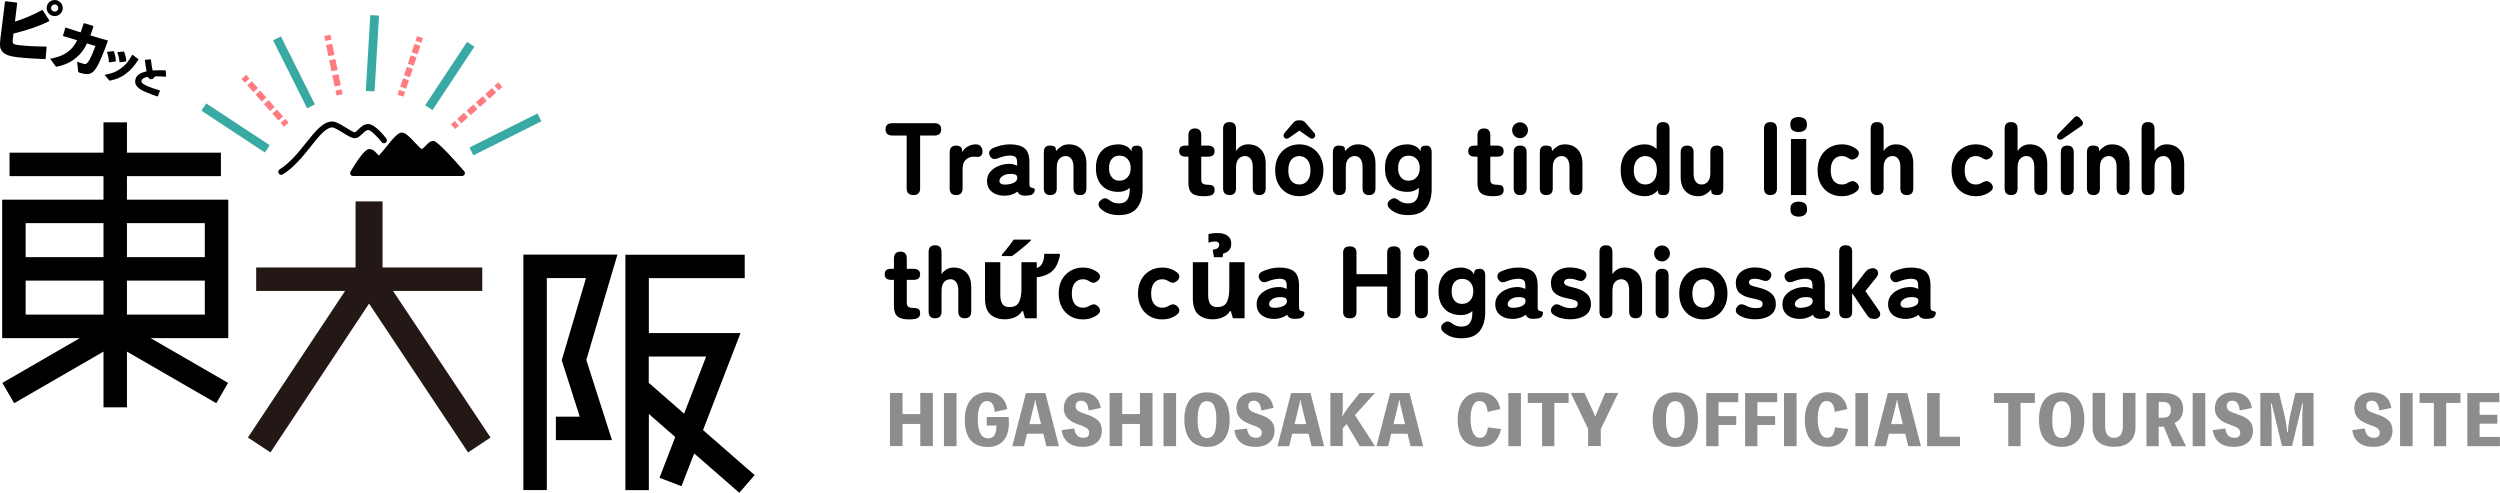 <svg width="487" height="96" viewBox="0 0 487 96" fill="none" xmlns="http://www.w3.org/2000/svg">
<path d="M177.94 38C177.06 38 176.62 37.56 176.62 36.68V26.4H173.82C172.94 26.4 172.5 26 172.5 25.2C172.5 24.4 172.94 24 173.82 24H182.02C182.9 24 183.34 24.4 183.34 25.2C183.34 26 182.9 26.4 182.02 26.4H179.24V36.68C179.24 37.56 178.807 38 177.94 38ZM186.256 38C185.416 38 184.996 37.56 184.996 36.68V29.68C184.996 28.8 185.436 28.36 186.316 28.36C186.596 28.36 186.849 28.433 187.076 28.58C187.303 28.713 187.416 28.973 187.416 29.36V29.66C187.656 29.193 188.023 28.82 188.516 28.54C189.009 28.26 189.529 28.12 190.076 28.12C190.503 28.12 190.829 28.253 191.056 28.52C191.283 28.773 191.396 29.1 191.396 29.5C191.396 29.873 191.296 30.153 191.096 30.34C190.896 30.513 190.683 30.587 190.456 30.56C190.349 30.547 190.229 30.54 190.096 30.54C189.976 30.527 189.843 30.52 189.696 30.52C189.083 30.52 188.563 30.72 188.136 31.12C187.723 31.507 187.516 32.08 187.516 32.84V36.68C187.516 37.56 187.096 38 186.256 38ZM195.952 38.12C194.899 38.173 194.019 37.947 193.312 37.44C192.619 36.933 192.272 36.2 192.272 35.24C192.272 34.56 192.472 33.98 192.872 33.5C193.286 33.007 193.812 32.627 194.452 32.36C195.106 32.08 195.779 31.933 196.472 31.92C196.779 31.893 197.072 31.92 197.352 32C197.632 32.067 197.892 32.16 198.132 32.28V31.64C198.132 31.08 198.012 30.72 197.772 30.56C197.532 30.387 197.192 30.3 196.752 30.3C196.392 30.3 196.019 30.347 195.632 30.44C195.259 30.52 194.892 30.633 194.532 30.78C194.146 30.94 193.812 31 193.532 30.96C193.266 30.907 193.039 30.727 192.852 30.42C192.679 30.113 192.639 29.82 192.732 29.54C192.826 29.247 193.072 29.013 193.472 28.84C193.952 28.627 194.466 28.453 195.012 28.32C195.572 28.187 196.152 28.12 196.752 28.12C197.992 28.12 198.932 28.373 199.572 28.88C200.212 29.387 200.532 30.307 200.532 31.64V35.84C200.532 35.973 200.539 36.067 200.552 36.12C200.592 36.307 200.666 36.433 200.772 36.5C200.892 36.553 201.012 36.593 201.132 36.62C201.252 36.633 201.352 36.66 201.432 36.7C201.526 36.727 201.572 36.807 201.572 36.94C201.572 37.193 201.499 37.42 201.352 37.62C201.219 37.82 200.992 37.953 200.672 38.02C200.526 38.047 200.372 38.067 200.212 38.08C200.052 38.107 199.886 38.12 199.712 38.12C198.926 38.12 198.426 37.853 198.212 37.32C197.599 37.787 196.846 38.053 195.952 38.12ZM195.892 35.96C196.599 35.92 197.159 35.787 197.572 35.56C197.999 35.32 198.199 34.993 198.172 34.58C198.159 34.273 198.006 34.073 197.712 33.98C197.432 33.887 197.086 33.853 196.672 33.88C196.059 33.907 195.572 34.067 195.212 34.36C194.852 34.64 194.679 34.94 194.692 35.26C194.706 35.487 194.806 35.667 194.992 35.8C195.192 35.92 195.492 35.973 195.892 35.96ZM204.596 38C203.756 38 203.336 37.56 203.336 36.68V29.68C203.336 28.8 203.709 28.36 204.456 28.36C205.216 28.36 205.616 28.54 205.656 28.9L205.716 29.44C205.982 29.093 206.322 28.787 206.736 28.52C207.162 28.253 207.662 28.12 208.236 28.12C209.236 28.12 210.049 28.44 210.676 29.08C211.316 29.72 211.636 30.667 211.636 31.92V36.68C211.636 37.56 211.216 38 210.376 38C209.536 38 209.116 37.56 209.116 36.68V32.54C209.116 31.833 208.976 31.3 208.696 30.94C208.429 30.58 208.062 30.4 207.596 30.4C207.089 30.4 206.669 30.587 206.336 30.96C206.016 31.32 205.856 31.893 205.856 32.68V36.68C205.856 37.56 205.436 38 204.596 38ZM217.96 41.9C216.44 41.9 215.247 41.473 214.38 40.62C214.074 40.3 213.947 39.98 214 39.66C214.067 39.353 214.26 39.093 214.58 38.88C214.914 38.653 215.207 38.573 215.46 38.64C215.727 38.72 216.027 38.893 216.36 39.16C216.574 39.307 216.807 39.42 217.06 39.5C217.327 39.58 217.627 39.62 217.96 39.62C218.694 39.62 219.227 39.4 219.56 38.96C219.907 38.52 220.08 37.807 220.08 36.82V36.6C219.467 37.12 218.734 37.38 217.88 37.38C217.027 37.38 216.267 37.213 215.6 36.88C214.947 36.533 214.427 36.013 214.04 35.32C213.667 34.627 213.48 33.767 213.48 32.74C213.48 31.713 213.667 30.86 214.04 30.18C214.427 29.487 214.947 28.973 215.6 28.64C216.267 28.293 217.027 28.12 217.88 28.12C218.347 28.12 218.814 28.22 219.28 28.42C219.747 28.607 220.127 28.953 220.42 29.46V29.3C220.42 28.94 220.514 28.693 220.7 28.56C220.9 28.427 221.167 28.36 221.5 28.36C222.22 28.36 222.58 28.8 222.58 29.68V36.82C222.58 38.38 222.214 39.613 221.48 40.52C220.76 41.44 219.587 41.9 217.96 41.9ZM218.08 35.2C218.72 35.2 219.24 34.98 219.64 34.54C220.054 34.1 220.26 33.5 220.26 32.74C220.26 31.98 220.054 31.387 219.64 30.96C219.24 30.533 218.72 30.32 218.08 30.32C217.44 30.32 216.94 30.533 216.58 30.96C216.22 31.387 216.04 31.98 216.04 32.74C216.04 33.5 216.22 34.1 216.58 34.54C216.94 34.98 217.44 35.2 218.08 35.2ZM234.503 38.22C233.863 38.22 233.317 38.147 232.863 38C232.423 37.867 232.083 37.607 231.843 37.22C231.617 36.833 231.503 36.287 231.503 35.58V30.52H231.023C230.143 30.52 229.703 30.16 229.703 29.44C229.703 29.093 229.797 28.827 229.983 28.64C230.17 28.453 230.51 28.36 231.003 28.36H231.503V26.34C231.503 25.913 231.61 25.587 231.823 25.36C232.05 25.133 232.363 25.02 232.763 25.02C233.59 25.02 234.003 25.46 234.003 26.34V28.36H235.283C236.163 28.36 236.603 28.72 236.603 29.44C236.603 30.16 236.17 30.52 235.303 30.52H234.003V34.92C234.003 35.333 234.103 35.613 234.303 35.76C234.517 35.907 234.817 35.98 235.203 35.98C235.657 35.98 236.003 36.047 236.243 36.18C236.483 36.3 236.603 36.58 236.603 37.02C236.603 37.38 236.503 37.647 236.303 37.82C236.103 37.993 235.843 38.1 235.523 38.14C235.203 38.193 234.863 38.22 234.503 38.22ZM239.518 38C238.678 38 238.258 37.56 238.258 36.68V25.1C238.258 24.22 238.678 23.78 239.518 23.78C240.358 23.78 240.778 24.22 240.778 25.1V29.44C240.964 29.093 241.264 28.787 241.678 28.52C242.091 28.253 242.584 28.12 243.158 28.12C244.158 28.12 244.971 28.44 245.598 29.08C246.238 29.72 246.558 30.667 246.558 31.92V36.68C246.558 37.56 246.138 38 245.298 38C244.458 38 244.038 37.56 244.038 36.68V32.54C244.038 31.833 243.898 31.3 243.618 30.94C243.351 30.58 242.984 30.4 242.518 30.4C242.011 30.4 241.591 30.587 241.258 30.96C240.938 31.32 240.778 31.893 240.778 32.68V36.68C240.778 37.56 240.358 38 239.518 38ZM253.102 38.22C252.209 38.22 251.402 38.013 250.682 37.6C249.976 37.187 249.416 36.6 249.002 35.84C248.602 35.08 248.402 34.193 248.402 33.18C248.402 32.153 248.602 31.267 249.002 30.52C249.416 29.76 249.976 29.173 250.682 28.76C251.402 28.333 252.209 28.12 253.102 28.12C254.009 28.12 254.816 28.333 255.522 28.76C256.229 29.173 256.782 29.76 257.182 30.52C257.596 31.267 257.802 32.153 257.802 33.18C257.802 34.193 257.596 35.08 257.182 35.84C256.782 36.6 256.229 37.187 255.522 37.6C254.816 38.013 254.009 38.22 253.102 38.22ZM253.102 35.94C253.742 35.94 254.262 35.707 254.662 35.24C255.076 34.76 255.282 34.073 255.282 33.18C255.282 32.273 255.076 31.587 254.662 31.12C254.262 30.64 253.742 30.4 253.102 30.4C252.462 30.4 251.942 30.64 251.542 31.12C251.156 31.587 250.962 32.273 250.962 33.18C250.962 34.073 251.156 34.76 251.542 35.24C251.942 35.707 252.462 35.94 253.102 35.94ZM251.962 23.88C252.216 23.587 252.542 23.44 252.942 23.44H253.302C253.716 23.44 254.042 23.587 254.282 23.88L255.942 25.8C256.262 26.16 256.296 26.493 256.042 26.8C255.789 27.093 255.456 27.093 255.042 26.8L253.122 25.44L251.182 26.8C250.769 27.093 250.436 27.093 250.182 26.8C249.942 26.52 249.982 26.187 250.302 25.8L251.962 23.88ZM260.904 38C260.064 38 259.644 37.56 259.644 36.68V29.68C259.644 28.8 260.018 28.36 260.764 28.36C261.524 28.36 261.924 28.54 261.964 28.9L262.024 29.44C262.291 29.093 262.631 28.787 263.044 28.52C263.471 28.253 263.971 28.12 264.544 28.12C265.544 28.12 266.358 28.44 266.984 29.08C267.624 29.72 267.944 30.667 267.944 31.92V36.68C267.944 37.56 267.524 38 266.684 38C265.844 38 265.424 37.56 265.424 36.68V32.54C265.424 31.833 265.284 31.3 265.004 30.94C264.738 30.58 264.371 30.4 263.904 30.4C263.398 30.4 262.978 30.587 262.644 30.96C262.324 31.32 262.164 31.893 262.164 32.68V36.68C262.164 37.56 261.744 38 260.904 38ZM274.269 41.9C272.749 41.9 271.556 41.473 270.689 40.62C270.382 40.3 270.256 39.98 270.309 39.66C270.376 39.353 270.569 39.093 270.889 38.88C271.222 38.653 271.516 38.573 271.769 38.64C272.036 38.72 272.336 38.893 272.669 39.16C272.882 39.307 273.116 39.42 273.369 39.5C273.636 39.58 273.936 39.62 274.269 39.62C275.002 39.62 275.536 39.4 275.869 38.96C276.216 38.52 276.389 37.807 276.389 36.82V36.6C275.776 37.12 275.042 37.38 274.189 37.38C273.336 37.38 272.576 37.213 271.909 36.88C271.256 36.533 270.736 36.013 270.349 35.32C269.976 34.627 269.789 33.767 269.789 32.74C269.789 31.713 269.976 30.86 270.349 30.18C270.736 29.487 271.256 28.973 271.909 28.64C272.576 28.293 273.336 28.12 274.189 28.12C274.656 28.12 275.122 28.22 275.589 28.42C276.056 28.607 276.436 28.953 276.729 29.46V29.3C276.729 28.94 276.822 28.693 277.009 28.56C277.209 28.427 277.476 28.36 277.809 28.36C278.529 28.36 278.889 28.8 278.889 29.68V36.82C278.889 38.38 278.522 39.613 277.789 40.52C277.069 41.44 275.896 41.9 274.269 41.9ZM274.389 35.2C275.029 35.2 275.549 34.98 275.949 34.54C276.362 34.1 276.569 33.5 276.569 32.74C276.569 31.98 276.362 31.387 275.949 30.96C275.549 30.533 275.029 30.32 274.389 30.32C273.749 30.32 273.249 30.533 272.889 30.96C272.529 31.387 272.349 31.98 272.349 32.74C272.349 33.5 272.529 34.1 272.889 34.54C273.249 34.98 273.749 35.2 274.389 35.2ZM290.812 38.22C290.172 38.22 289.625 38.147 289.172 38C288.732 37.867 288.392 37.607 288.152 37.22C287.925 36.833 287.812 36.287 287.812 35.58V30.52H287.332C286.452 30.52 286.012 30.16 286.012 29.44C286.012 29.093 286.105 28.827 286.292 28.64C286.479 28.453 286.819 28.36 287.312 28.36H287.812V26.34C287.812 25.913 287.919 25.587 288.132 25.36C288.359 25.133 288.672 25.02 289.072 25.02C289.899 25.02 290.312 25.46 290.312 26.34V28.36H291.592C292.472 28.36 292.912 28.72 292.912 29.44C292.912 30.16 292.479 30.52 291.612 30.52H290.312V34.92C290.312 35.333 290.412 35.613 290.612 35.76C290.825 35.907 291.125 35.98 291.512 35.98C291.965 35.98 292.312 36.047 292.552 36.18C292.792 36.3 292.912 36.58 292.912 37.02C292.912 37.38 292.812 37.647 292.612 37.82C292.412 37.993 292.152 38.1 291.832 38.14C291.512 38.193 291.172 38.22 290.812 38.22ZM296.126 38C295.286 38 294.866 37.56 294.866 36.68V29.68C294.866 28.8 295.286 28.36 296.126 28.36C296.966 28.36 297.386 28.8 297.386 29.68V36.68C297.386 37.56 296.966 38 296.126 38ZM296.106 26.92C295.68 26.92 295.313 26.767 295.006 26.46C294.713 26.153 294.566 25.787 294.566 25.36C294.566 24.933 294.713 24.573 295.006 24.28C295.313 23.973 295.68 23.82 296.106 23.82C296.533 23.82 296.893 23.973 297.186 24.28C297.493 24.573 297.646 24.933 297.646 25.36C297.646 25.787 297.493 26.153 297.186 26.46C296.893 26.767 296.533 26.92 296.106 26.92ZM301.217 38C300.377 38 299.957 37.56 299.957 36.68V29.68C299.957 28.8 300.33 28.36 301.077 28.36C301.837 28.36 302.237 28.54 302.277 28.9L302.337 29.44C302.604 29.093 302.944 28.787 303.357 28.52C303.784 28.253 304.284 28.12 304.857 28.12C305.857 28.12 306.67 28.44 307.297 29.08C307.937 29.72 308.257 30.667 308.257 31.92V36.68C308.257 37.56 307.837 38 306.997 38C306.157 38 305.737 37.56 305.737 36.68V32.54C305.737 31.833 305.597 31.3 305.317 30.94C305.05 30.58 304.684 30.4 304.217 30.4C303.71 30.4 303.29 30.587 302.957 30.96C302.637 31.32 302.477 31.893 302.477 32.68V36.68C302.477 37.56 302.057 38 301.217 38ZM320.407 38.22C319.514 38.22 318.707 38.027 317.987 37.64C317.28 37.24 316.72 36.667 316.307 35.92C315.907 35.16 315.707 34.247 315.707 33.18C315.707 32.1 315.907 31.187 316.307 30.44C316.72 29.68 317.28 29.107 317.987 28.72C318.707 28.32 319.514 28.12 320.407 28.12C321.3 28.12 322.067 28.42 322.707 29.02V25.1C322.707 24.22 323.127 23.78 323.967 23.78C324.807 23.78 325.227 24.22 325.227 25.1V36.68C325.227 37.56 324.867 38 324.147 38C323.427 38 323.047 37.847 323.007 37.54L322.947 37.08C322.267 37.84 321.42 38.22 320.407 38.22ZM320.507 35.94C321.147 35.94 321.68 35.707 322.107 35.24C322.547 34.76 322.767 34.073 322.767 33.18C322.767 32.273 322.547 31.587 322.107 31.12C321.68 30.64 321.147 30.4 320.507 30.4C319.867 30.4 319.334 30.64 318.907 31.12C318.48 31.587 318.267 32.273 318.267 33.18C318.267 34.073 318.48 34.76 318.907 35.24C319.334 35.707 319.867 35.94 320.507 35.94ZM330.795 38.22C329.795 38.22 328.975 37.9 328.335 37.26C327.708 36.62 327.395 35.673 327.395 34.42V29.68C327.395 28.8 327.815 28.36 328.655 28.36C329.495 28.36 329.915 28.8 329.915 29.68V33.82C329.915 34.513 330.055 35.04 330.335 35.4C330.615 35.76 330.981 35.94 331.435 35.94C331.941 35.94 332.355 35.76 332.675 35.4C333.008 35.027 333.175 34.447 333.175 33.66V29.68C333.175 28.8 333.595 28.36 334.435 28.36C335.275 28.36 335.695 28.8 335.695 29.68V36.68C335.695 37.56 335.321 38 334.575 38C333.828 38 333.435 37.82 333.395 37.46L333.315 36.92C333.061 37.253 332.721 37.553 332.295 37.82C331.881 38.087 331.381 38.22 330.795 38.22ZM344.889 38C344.049 38 343.629 37.56 343.629 36.68V25.1C343.629 24.22 344.049 23.78 344.889 23.78C345.729 23.78 346.149 24.22 346.149 25.1V36.68C346.149 37.56 345.729 38 344.889 38ZM350.373 22.8C350.813 22.8 351.193 22.907 351.513 23.12C351.833 23.32 351.993 23.7 351.993 24.26C351.993 24.807 351.833 25.187 351.513 25.4C351.193 25.613 350.813 25.72 350.373 25.72C349.919 25.72 349.533 25.613 349.213 25.4C348.906 25.187 348.753 24.807 348.753 24.26C348.753 23.7 348.906 23.32 349.213 23.12C349.533 22.907 349.919 22.8 350.373 22.8ZM351.853 27.08V38H348.873V27.08H351.853ZM350.393 42.2C349.939 42.2 349.553 42.093 349.233 41.88C348.926 41.667 348.773 41.287 348.773 40.74C348.773 40.18 348.926 39.793 349.233 39.58C349.553 39.38 349.939 39.28 350.393 39.28C350.833 39.28 351.213 39.38 351.533 39.58C351.853 39.793 352.013 40.18 352.013 40.74C352.013 41.287 351.853 41.667 351.533 41.88C351.213 42.093 350.833 42.2 350.393 42.2ZM358.766 38.22C357.873 38.22 357.066 38.013 356.346 37.6C355.64 37.187 355.08 36.6 354.666 35.84C354.266 35.08 354.066 34.193 354.066 33.18C354.066 32.153 354.266 31.267 354.666 30.52C355.08 29.76 355.64 29.173 356.346 28.76C357.066 28.333 357.873 28.12 358.766 28.12C359.873 28.12 360.826 28.427 361.626 29.04C361.986 29.307 362.146 29.607 362.106 29.94C362.08 30.273 361.906 30.553 361.586 30.78C361.266 31.007 360.986 31.107 360.746 31.08C360.52 31.053 360.22 30.92 359.846 30.68C359.54 30.493 359.18 30.4 358.766 30.4C358.126 30.4 357.606 30.64 357.206 31.12C356.82 31.587 356.626 32.273 356.626 33.18C356.626 34.073 356.82 34.76 357.206 35.24C357.606 35.707 358.126 35.94 358.766 35.94C359.166 35.94 359.513 35.86 359.806 35.7C360.153 35.487 360.453 35.353 360.706 35.3C360.96 35.233 361.246 35.313 361.566 35.54C361.886 35.78 362.066 36.06 362.106 36.38C362.16 36.7 362.02 36.993 361.686 37.26C360.886 37.9 359.913 38.22 358.766 38.22ZM365.67 38C364.83 38 364.41 37.56 364.41 36.68V25.1C364.41 24.22 364.83 23.78 365.67 23.78C366.51 23.78 366.93 24.22 366.93 25.1V29.44C367.117 29.093 367.417 28.787 367.83 28.52C368.243 28.253 368.737 28.12 369.31 28.12C370.31 28.12 371.123 28.44 371.75 29.08C372.39 29.72 372.71 30.667 372.71 31.92V36.68C372.71 37.56 372.29 38 371.45 38C370.61 38 370.19 37.56 370.19 36.68V32.54C370.19 31.833 370.05 31.3 369.77 30.94C369.503 30.58 369.137 30.4 368.67 30.4C368.163 30.4 367.743 30.587 367.41 30.96C367.09 31.32 366.93 31.893 366.93 32.68V36.68C366.93 37.56 366.51 38 365.67 38ZM384.86 38.22C383.967 38.22 383.16 38.013 382.44 37.6C381.733 37.187 381.173 36.6 380.76 35.84C380.36 35.08 380.16 34.193 380.16 33.18C380.16 32.153 380.36 31.267 380.76 30.52C381.173 29.76 381.733 29.173 382.44 28.76C383.16 28.333 383.967 28.12 384.86 28.12C385.967 28.12 386.92 28.427 387.72 29.04C388.08 29.307 388.24 29.607 388.2 29.94C388.173 30.273 388 30.553 387.68 30.78C387.36 31.007 387.08 31.107 386.84 31.08C386.613 31.053 386.313 30.92 385.94 30.68C385.633 30.493 385.273 30.4 384.86 30.4C384.22 30.4 383.7 30.64 383.3 31.12C382.913 31.587 382.72 32.273 382.72 33.18C382.72 34.073 382.913 34.76 383.3 35.24C383.7 35.707 384.22 35.94 384.86 35.94C385.26 35.94 385.607 35.86 385.9 35.7C386.247 35.487 386.547 35.353 386.8 35.3C387.053 35.233 387.34 35.313 387.66 35.54C387.98 35.78 388.16 36.06 388.2 36.38C388.253 36.7 388.113 36.993 387.78 37.26C386.98 37.9 386.007 38.22 384.86 38.22ZM391.764 38C390.924 38 390.504 37.56 390.504 36.68V25.1C390.504 24.22 390.924 23.78 391.764 23.78C392.604 23.78 393.024 24.22 393.024 25.1V29.44C393.21 29.093 393.51 28.787 393.924 28.52C394.337 28.253 394.83 28.12 395.404 28.12C396.404 28.12 397.217 28.44 397.844 29.08C398.484 29.72 398.804 30.667 398.804 31.92V36.68C398.804 37.56 398.384 38 397.544 38C396.704 38 396.284 37.56 396.284 36.68V32.54C396.284 31.833 396.144 31.3 395.864 30.94C395.597 30.58 395.23 30.4 394.764 30.4C394.257 30.4 393.837 30.587 393.504 30.96C393.184 31.32 393.024 31.893 393.024 32.68V36.68C393.024 37.56 392.604 38 391.764 38ZM402.708 38C401.868 38 401.448 37.56 401.448 36.68V29.68C401.448 28.8 401.868 28.36 402.708 28.36C403.548 28.36 403.968 28.8 403.968 29.68V36.68C403.968 37.56 403.548 38 402.708 38ZM401.848 27.02C401.435 27.3 401.102 27.293 400.848 27C400.608 26.72 400.662 26.393 401.008 26.02L404.008 22.94C404.395 22.54 404.768 22.553 405.128 22.98L405.528 23.46C405.888 23.887 405.842 24.26 405.388 24.58L401.848 27.02ZM407.799 38C406.959 38 406.539 37.56 406.539 36.68V29.68C406.539 28.8 406.912 28.36 407.659 28.36C408.419 28.36 408.819 28.54 408.859 28.9L408.919 29.44C409.186 29.093 409.526 28.787 409.939 28.52C410.366 28.253 410.866 28.12 411.439 28.12C412.439 28.12 413.252 28.44 413.879 29.08C414.519 29.72 414.839 30.667 414.839 31.92V36.68C414.839 37.56 414.419 38 413.579 38C412.739 38 412.319 37.56 412.319 36.68V32.54C412.319 31.833 412.179 31.3 411.899 30.94C411.632 30.58 411.266 30.4 410.799 30.4C410.292 30.4 409.872 30.587 409.539 30.96C409.219 31.32 409.059 31.893 409.059 32.68V36.68C409.059 37.56 408.639 38 407.799 38ZM418.443 38C417.603 38 417.183 37.56 417.183 36.68V25.1C417.183 24.22 417.603 23.78 418.443 23.78C419.283 23.78 419.703 24.22 419.703 25.1V29.44C419.89 29.093 420.19 28.787 420.603 28.52C421.017 28.253 421.51 28.12 422.083 28.12C423.083 28.12 423.897 28.44 424.523 29.08C425.163 29.72 425.483 30.667 425.483 31.92V36.68C425.483 37.56 425.063 38 424.223 38C423.383 38 422.963 37.56 422.963 36.68V32.54C422.963 31.833 422.823 31.3 422.543 30.94C422.277 30.58 421.91 30.4 421.443 30.4C420.937 30.4 420.517 30.587 420.183 30.96C419.863 31.32 419.703 31.893 419.703 32.68V36.68C419.703 37.56 419.283 38 418.443 38ZM177.14 62.22C176.5 62.22 175.953 62.147 175.5 62C175.06 61.867 174.72 61.607 174.48 61.22C174.253 60.833 174.14 60.287 174.14 59.58V54.52H173.66C172.78 54.52 172.34 54.16 172.34 53.44C172.34 53.093 172.433 52.827 172.62 52.64C172.807 52.453 173.147 52.36 173.64 52.36H174.14V50.34C174.14 49.913 174.247 49.587 174.46 49.36C174.687 49.133 175 49.02 175.4 49.02C176.227 49.02 176.64 49.46 176.64 50.34V52.36H177.92C178.8 52.36 179.24 52.72 179.24 53.44C179.24 54.16 178.807 54.52 177.94 54.52H176.64V58.92C176.64 59.333 176.74 59.613 176.94 59.76C177.153 59.907 177.453 59.98 177.84 59.98C178.293 59.98 178.64 60.047 178.88 60.18C179.12 60.3 179.24 60.58 179.24 61.02C179.24 61.38 179.14 61.647 178.94 61.82C178.74 61.993 178.48 62.1 178.16 62.14C177.84 62.193 177.5 62.22 177.14 62.22ZM182.154 62C181.314 62 180.894 61.56 180.894 60.68V49.1C180.894 48.22 181.314 47.78 182.154 47.78C182.994 47.78 183.414 48.22 183.414 49.1V53.44C183.601 53.093 183.901 52.787 184.314 52.52C184.728 52.253 185.221 52.12 185.794 52.12C186.794 52.12 187.608 52.44 188.234 53.08C188.874 53.72 189.194 54.667 189.194 55.92V60.68C189.194 61.56 188.774 62 187.934 62C187.094 62 186.674 61.56 186.674 60.68V56.54C186.674 55.833 186.534 55.3 186.254 54.94C185.988 54.58 185.621 54.4 185.154 54.4C184.648 54.4 184.228 54.587 183.894 54.96C183.574 55.32 183.414 55.893 183.414 56.68V60.68C183.414 61.56 182.994 62 182.154 62ZM206.359 49.44L206.499 49.66C206.352 50.393 206.132 51.06 205.839 51.66C205.559 52.26 205.112 52.767 204.499 53.18C203.899 53.593 203.052 53.873 201.959 54.02V62H199.679L199.279 60.6H199.099C198.752 61.16 198.272 61.567 197.659 61.82C197.059 62.073 196.426 62.2 195.759 62.2C194.586 62.2 193.646 61.887 192.939 61.26C192.232 60.62 191.879 59.6 191.879 58.2V51.08H194.859V57.46C194.859 58.247 194.999 58.84 195.279 59.24C195.559 59.627 196.006 59.82 196.619 59.82C197.526 59.82 198.146 59.513 198.479 58.9C198.812 58.273 198.979 57.38 198.979 56.22V51.08H201.959V52.22C202.452 52.06 202.819 51.733 203.059 51.24C203.299 50.733 203.419 50.133 203.419 49.44H206.359ZM200.799 46.68V46.88C200.612 47.067 200.366 47.293 200.059 47.56C199.752 47.827 199.419 48.107 199.059 48.4C198.712 48.693 198.366 48.973 198.019 49.24C197.686 49.493 197.392 49.707 197.139 49.88H195.159V49.62C195.372 49.367 195.619 49.073 195.899 48.74C196.192 48.393 196.472 48.04 196.739 47.68C197.019 47.307 197.259 46.973 197.459 46.68H200.799ZM210.934 62.22C210.041 62.22 209.234 62.013 208.514 61.6C207.808 61.187 207.248 60.6 206.834 59.84C206.434 59.08 206.234 58.193 206.234 57.18C206.234 56.153 206.434 55.267 206.834 54.52C207.248 53.76 207.808 53.173 208.514 52.76C209.234 52.333 210.041 52.12 210.934 52.12C212.041 52.12 212.994 52.427 213.794 53.04C214.154 53.307 214.314 53.607 214.274 53.94C214.248 54.273 214.074 54.553 213.754 54.78C213.434 55.007 213.154 55.107 212.914 55.08C212.688 55.053 212.388 54.92 212.014 54.68C211.708 54.493 211.348 54.4 210.934 54.4C210.294 54.4 209.774 54.64 209.374 55.12C208.988 55.587 208.794 56.273 208.794 57.18C208.794 58.073 208.988 58.76 209.374 59.24C209.774 59.707 210.294 59.94 210.934 59.94C211.334 59.94 211.681 59.86 211.974 59.7C212.321 59.487 212.621 59.353 212.874 59.3C213.128 59.233 213.414 59.313 213.734 59.54C214.054 59.78 214.234 60.06 214.274 60.38C214.328 60.7 214.188 60.993 213.854 61.26C213.054 61.9 212.081 62.22 210.934 62.22ZM226.383 62.22C225.49 62.22 224.683 62.013 223.963 61.6C223.257 61.187 222.697 60.6 222.283 59.84C221.883 59.08 221.683 58.193 221.683 57.18C221.683 56.153 221.883 55.267 222.283 54.52C222.697 53.76 223.257 53.173 223.963 52.76C224.683 52.333 225.49 52.12 226.383 52.12C227.49 52.12 228.443 52.427 229.243 53.04C229.603 53.307 229.763 53.607 229.723 53.94C229.697 54.273 229.523 54.553 229.203 54.78C228.883 55.007 228.603 55.107 228.363 55.08C228.137 55.053 227.837 54.92 227.463 54.68C227.157 54.493 226.797 54.4 226.383 54.4C225.743 54.4 225.223 54.64 224.823 55.12C224.437 55.587 224.243 56.273 224.243 57.18C224.243 58.073 224.437 58.76 224.823 59.24C225.223 59.707 225.743 59.94 226.383 59.94C226.783 59.94 227.13 59.86 227.423 59.7C227.77 59.487 228.07 59.353 228.323 59.3C228.577 59.233 228.863 59.313 229.183 59.54C229.503 59.78 229.683 60.06 229.723 60.38C229.777 60.7 229.637 60.993 229.303 61.26C228.503 61.9 227.53 62.22 226.383 62.22ZM242.447 51.08V62H240.167L239.767 60.6H239.607C239.261 61.16 238.781 61.567 238.167 61.82C237.567 62.073 236.927 62.2 236.247 62.2C235.074 62.2 234.134 61.887 233.427 61.26C232.721 60.62 232.367 59.6 232.367 58.2V51.08H235.347V57.46C235.347 58.247 235.487 58.84 235.767 59.24C236.047 59.627 236.494 59.82 237.107 59.82C238.014 59.82 238.634 59.513 238.967 58.9C239.301 58.273 239.467 57.38 239.467 56.22V51.08H242.447ZM239.847 47.48C239.847 48.493 239.321 49.133 238.267 49.4L238.167 50.1H236.467L236.247 48.66C236.741 48.58 237.074 48.46 237.247 48.3C237.421 48.127 237.507 47.92 237.507 47.68C237.507 47.467 237.434 47.307 237.287 47.2C237.154 47.093 236.981 47.04 236.767 47.04C236.501 47.04 236.261 47.06 236.047 47.1C235.834 47.14 235.621 47.193 235.407 47.26V45.62C235.594 45.553 235.847 45.5 236.167 45.46C236.487 45.42 236.807 45.4 237.127 45.4C238.034 45.4 238.714 45.58 239.167 45.94C239.621 46.3 239.847 46.813 239.847 47.48ZM248.472 62.12C247.418 62.173 246.538 61.947 245.832 61.44C245.138 60.933 244.792 60.2 244.792 59.24C244.792 58.56 244.992 57.98 245.392 57.5C245.805 57.007 246.332 56.627 246.972 56.36C247.625 56.08 248.298 55.933 248.992 55.92C249.298 55.893 249.592 55.92 249.872 56C250.152 56.067 250.412 56.16 250.652 56.28V55.64C250.652 55.08 250.532 54.72 250.292 54.56C250.052 54.387 249.712 54.3 249.272 54.3C248.912 54.3 248.538 54.347 248.152 54.44C247.778 54.52 247.412 54.633 247.052 54.78C246.665 54.94 246.332 55 246.052 54.96C245.785 54.907 245.558 54.727 245.372 54.42C245.198 54.113 245.158 53.82 245.252 53.54C245.345 53.247 245.592 53.013 245.992 52.84C246.472 52.627 246.985 52.453 247.532 52.32C248.092 52.187 248.672 52.12 249.272 52.12C250.512 52.12 251.452 52.373 252.092 52.88C252.732 53.387 253.052 54.307 253.052 55.64V59.84C253.052 59.973 253.058 60.067 253.072 60.12C253.112 60.307 253.185 60.433 253.292 60.5C253.412 60.553 253.532 60.593 253.652 60.62C253.772 60.633 253.872 60.66 253.952 60.7C254.045 60.727 254.092 60.807 254.092 60.94C254.092 61.193 254.018 61.42 253.872 61.62C253.738 61.82 253.512 61.953 253.192 62.02C253.045 62.047 252.892 62.067 252.732 62.08C252.572 62.107 252.405 62.12 252.232 62.12C251.445 62.12 250.945 61.853 250.732 61.32C250.118 61.787 249.365 62.053 248.472 62.12ZM248.412 59.96C249.118 59.92 249.678 59.787 250.092 59.56C250.518 59.32 250.718 58.993 250.692 58.58C250.678 58.273 250.525 58.073 250.232 57.98C249.952 57.887 249.605 57.853 249.192 57.88C248.578 57.907 248.092 58.067 247.732 58.36C247.372 58.64 247.198 58.94 247.212 59.26C247.225 59.487 247.325 59.667 247.512 59.8C247.712 59.92 248.012 59.973 248.412 59.96ZM262.881 62C262.054 62 261.641 61.587 261.641 60.76V49.24C261.641 48.413 262.054 48 262.881 48H263.001C263.827 48 264.241 48.413 264.241 49.24V53.42H270.221V49.24C270.221 48.413 270.634 48 271.461 48H271.601C272.427 48 272.841 48.413 272.841 49.24V60.76C272.841 61.587 272.427 62 271.601 62H271.461C270.634 62 270.221 61.587 270.221 60.76V55.82H264.241V60.76C264.241 61.587 263.827 62 263.001 62H262.881ZM276.888 62C276.048 62 275.628 61.56 275.628 60.68V53.68C275.628 52.8 276.048 52.36 276.888 52.36C277.728 52.36 278.148 52.8 278.148 53.68V60.68C278.148 61.56 277.728 62 276.888 62ZM276.868 50.92C276.441 50.92 276.075 50.767 275.768 50.46C275.475 50.153 275.328 49.787 275.328 49.36C275.328 48.933 275.475 48.573 275.768 48.28C276.075 47.973 276.441 47.82 276.868 47.82C277.295 47.82 277.655 47.973 277.948 48.28C278.255 48.573 278.408 48.933 278.408 49.36C278.408 49.787 278.255 50.153 277.948 50.46C277.655 50.767 277.295 50.92 276.868 50.92ZM284.699 65.9C283.179 65.9 281.985 65.473 281.119 64.62C280.812 64.3 280.685 63.98 280.739 63.66C280.805 63.353 280.999 63.093 281.319 62.88C281.652 62.653 281.945 62.573 282.199 62.64C282.465 62.72 282.765 62.893 283.099 63.16C283.312 63.307 283.545 63.42 283.799 63.5C284.065 63.58 284.365 63.62 284.699 63.62C285.432 63.62 285.965 63.4 286.299 62.96C286.645 62.52 286.819 61.807 286.819 60.82V60.6C286.205 61.12 285.472 61.38 284.619 61.38C283.765 61.38 283.005 61.213 282.339 60.88C281.685 60.533 281.165 60.013 280.779 59.32C280.405 58.627 280.219 57.767 280.219 56.74C280.219 55.713 280.405 54.86 280.779 54.18C281.165 53.487 281.685 52.973 282.339 52.64C283.005 52.293 283.765 52.12 284.619 52.12C285.085 52.12 285.552 52.22 286.019 52.42C286.485 52.607 286.865 52.953 287.159 53.46V53.3C287.159 52.94 287.252 52.693 287.439 52.56C287.639 52.427 287.905 52.36 288.239 52.36C288.959 52.36 289.319 52.8 289.319 53.68V60.82C289.319 62.38 288.952 63.613 288.219 64.52C287.499 65.44 286.325 65.9 284.699 65.9ZM284.819 59.2C285.459 59.2 285.979 58.98 286.379 58.54C286.792 58.1 286.999 57.5 286.999 56.74C286.999 55.98 286.792 55.387 286.379 54.96C285.979 54.533 285.459 54.32 284.819 54.32C284.179 54.32 283.679 54.533 283.319 54.96C282.959 55.387 282.779 55.98 282.779 56.74C282.779 57.5 282.959 58.1 283.319 58.54C283.679 58.98 284.179 59.2 284.819 59.2ZM294.956 62.12C293.903 62.173 293.023 61.947 292.316 61.44C291.623 60.933 291.276 60.2 291.276 59.24C291.276 58.56 291.476 57.98 291.876 57.5C292.289 57.007 292.816 56.627 293.456 56.36C294.109 56.08 294.783 55.933 295.476 55.92C295.783 55.893 296.076 55.92 296.356 56C296.636 56.067 296.896 56.16 297.136 56.28V55.64C297.136 55.08 297.016 54.72 296.776 54.56C296.536 54.387 296.196 54.3 295.756 54.3C295.396 54.3 295.023 54.347 294.636 54.44C294.263 54.52 293.896 54.633 293.536 54.78C293.149 54.94 292.816 55 292.536 54.96C292.269 54.907 292.043 54.727 291.856 54.42C291.683 54.113 291.643 53.82 291.736 53.54C291.829 53.247 292.076 53.013 292.476 52.84C292.956 52.627 293.469 52.453 294.016 52.32C294.576 52.187 295.156 52.12 295.756 52.12C296.996 52.12 297.936 52.373 298.576 52.88C299.216 53.387 299.536 54.307 299.536 55.64V59.84C299.536 59.973 299.543 60.067 299.556 60.12C299.596 60.307 299.669 60.433 299.776 60.5C299.896 60.553 300.016 60.593 300.136 60.62C300.256 60.633 300.356 60.66 300.436 60.7C300.529 60.727 300.576 60.807 300.576 60.94C300.576 61.193 300.503 61.42 300.356 61.62C300.223 61.82 299.996 61.953 299.676 62.02C299.529 62.047 299.376 62.067 299.216 62.08C299.056 62.107 298.889 62.12 298.716 62.12C297.929 62.12 297.429 61.853 297.216 61.32C296.603 61.787 295.849 62.053 294.956 62.12ZM294.896 59.96C295.603 59.92 296.163 59.787 296.576 59.56C297.003 59.32 297.203 58.993 297.176 58.58C297.163 58.273 297.009 58.073 296.716 57.98C296.436 57.887 296.089 57.853 295.676 57.88C295.063 57.907 294.576 58.067 294.216 58.36C293.856 58.64 293.683 58.94 293.696 59.26C293.709 59.487 293.809 59.667 293.996 59.8C294.196 59.92 294.496 59.973 294.896 59.96ZM305.84 62.2C305.28 62.2 304.733 62.133 304.2 62C303.68 61.88 303.186 61.673 302.72 61.38C302.346 61.14 302.146 60.867 302.12 60.56C302.093 60.24 302.206 59.94 302.46 59.66C302.713 59.393 302.973 59.267 303.24 59.28C303.52 59.28 303.846 59.387 304.22 59.6C304.74 59.88 305.326 60.02 305.98 60.02C306.486 60.02 306.84 59.96 307.04 59.84C307.24 59.707 307.34 59.467 307.34 59.12C307.34 58.973 307.286 58.847 307.18 58.74C307.086 58.62 306.88 58.513 306.56 58.42C306.253 58.313 305.786 58.2 305.16 58.08C304.186 57.893 303.433 57.573 302.9 57.12C302.38 56.667 302.12 55.987 302.12 55.08C302.12 54.48 302.28 53.96 302.6 53.52C302.92 53.067 303.353 52.72 303.9 52.48C304.46 52.227 305.086 52.1 305.78 52.1C306.726 52.1 307.58 52.273 308.34 52.62C308.74 52.82 308.966 53.073 309.02 53.38C309.086 53.687 309.006 53.987 308.78 54.28C308.553 54.573 308.3 54.727 308.02 54.74C307.753 54.74 307.426 54.667 307.04 54.52C306.84 54.44 306.64 54.387 306.44 54.36C306.24 54.32 306.033 54.3 305.82 54.3C305.38 54.3 305.08 54.373 304.92 54.52C304.76 54.653 304.68 54.813 304.68 55C304.68 55.133 304.72 55.253 304.8 55.36C304.88 55.467 305.053 55.573 305.32 55.68C305.586 55.773 306 55.887 306.56 56.02C307.666 56.273 308.5 56.66 309.06 57.18C309.633 57.687 309.92 58.367 309.92 59.22C309.92 60.22 309.533 60.967 308.76 61.46C308 61.953 307.026 62.2 305.84 62.2ZM312.838 62C311.998 62 311.578 61.56 311.578 60.68V49.1C311.578 48.22 311.998 47.78 312.838 47.78C313.678 47.78 314.098 48.22 314.098 49.1V53.44C314.285 53.093 314.585 52.787 314.998 52.52C315.411 52.253 315.905 52.12 316.478 52.12C317.478 52.12 318.291 52.44 318.918 53.08C319.558 53.72 319.878 54.667 319.878 55.92V60.68C319.878 61.56 319.458 62 318.618 62C317.778 62 317.358 61.56 317.358 60.68V56.54C317.358 55.833 317.218 55.3 316.938 54.94C316.671 54.58 316.305 54.4 315.838 54.4C315.331 54.4 314.911 54.587 314.578 54.96C314.258 55.32 314.098 55.893 314.098 56.68V60.68C314.098 61.56 313.678 62 312.838 62ZM323.783 62C322.943 62 322.523 61.56 322.523 60.68V53.68C322.523 52.8 322.943 52.36 323.783 52.36C324.623 52.36 325.043 52.8 325.043 53.68V60.68C325.043 61.56 324.623 62 323.783 62ZM323.763 50.92C323.336 50.92 322.969 50.767 322.663 50.46C322.369 50.153 322.223 49.787 322.223 49.36C322.223 48.933 322.369 48.573 322.663 48.28C322.969 47.973 323.336 47.82 323.763 47.82C324.189 47.82 324.549 47.973 324.843 48.28C325.149 48.573 325.303 48.933 325.303 49.36C325.303 49.787 325.149 50.153 324.843 50.46C324.549 50.767 324.189 50.92 323.763 50.92ZM331.813 62.22C330.92 62.22 330.113 62.013 329.393 61.6C328.686 61.187 328.126 60.6 327.713 59.84C327.313 59.08 327.113 58.193 327.113 57.18C327.113 56.153 327.313 55.267 327.713 54.52C328.126 53.76 328.686 53.173 329.393 52.76C330.113 52.333 330.92 52.12 331.813 52.12C332.72 52.12 333.526 52.333 334.233 52.76C334.94 53.173 335.493 53.76 335.893 54.52C336.306 55.267 336.513 56.153 336.513 57.18C336.513 58.193 336.306 59.08 335.893 59.84C335.493 60.6 334.94 61.187 334.233 61.6C333.526 62.013 332.72 62.22 331.813 62.22ZM331.813 59.94C332.453 59.94 332.973 59.707 333.373 59.24C333.786 58.76 333.993 58.073 333.993 57.18C333.993 56.273 333.786 55.587 333.373 55.12C332.973 54.64 332.453 54.4 331.813 54.4C331.173 54.4 330.653 54.64 330.253 55.12C329.866 55.587 329.673 56.273 329.673 57.18C329.673 58.073 329.866 58.76 330.253 59.24C330.653 59.707 331.173 59.94 331.813 59.94ZM341.855 62.2C341.295 62.2 340.749 62.133 340.215 62C339.695 61.88 339.202 61.673 338.735 61.38C338.362 61.14 338.162 60.867 338.135 60.56C338.109 60.24 338.222 59.94 338.475 59.66C338.729 59.393 338.989 59.267 339.255 59.28C339.535 59.28 339.862 59.387 340.235 59.6C340.755 59.88 341.342 60.02 341.995 60.02C342.502 60.02 342.855 59.96 343.055 59.84C343.255 59.707 343.355 59.467 343.355 59.12C343.355 58.973 343.302 58.847 343.195 58.74C343.102 58.62 342.895 58.513 342.575 58.42C342.269 58.313 341.802 58.2 341.175 58.08C340.202 57.893 339.449 57.573 338.915 57.12C338.395 56.667 338.135 55.987 338.135 55.08C338.135 54.48 338.295 53.96 338.615 53.52C338.935 53.067 339.369 52.72 339.915 52.48C340.475 52.227 341.102 52.1 341.795 52.1C342.742 52.1 343.595 52.273 344.355 52.62C344.755 52.82 344.982 53.073 345.035 53.38C345.102 53.687 345.022 53.987 344.795 54.28C344.569 54.573 344.315 54.727 344.035 54.74C343.769 54.74 343.442 54.667 343.055 54.52C342.855 54.44 342.655 54.387 342.455 54.36C342.255 54.32 342.049 54.3 341.835 54.3C341.395 54.3 341.095 54.373 340.935 54.52C340.775 54.653 340.695 54.813 340.695 55C340.695 55.133 340.735 55.253 340.815 55.36C340.895 55.467 341.069 55.573 341.335 55.68C341.602 55.773 342.015 55.887 342.575 56.02C343.682 56.273 344.515 56.66 345.075 57.18C345.649 57.687 345.935 58.367 345.935 59.22C345.935 60.22 345.549 60.967 344.775 61.46C344.015 61.953 343.042 62.2 341.855 62.2ZM350.894 62.12C349.84 62.173 348.96 61.947 348.254 61.44C347.56 60.933 347.214 60.2 347.214 59.24C347.214 58.56 347.414 57.98 347.814 57.5C348.227 57.007 348.754 56.627 349.394 56.36C350.047 56.08 350.72 55.933 351.414 55.92C351.72 55.893 352.014 55.92 352.294 56C352.574 56.067 352.834 56.16 353.074 56.28V55.64C353.074 55.08 352.954 54.72 352.714 54.56C352.474 54.387 352.134 54.3 351.694 54.3C351.334 54.3 350.96 54.347 350.574 54.44C350.2 54.52 349.834 54.633 349.474 54.78C349.087 54.94 348.754 55 348.474 54.96C348.207 54.907 347.98 54.727 347.794 54.42C347.62 54.113 347.58 53.82 347.674 53.54C347.767 53.247 348.014 53.013 348.414 52.84C348.894 52.627 349.407 52.453 349.954 52.32C350.514 52.187 351.094 52.12 351.694 52.12C352.934 52.12 353.874 52.373 354.514 52.88C355.154 53.387 355.474 54.307 355.474 55.64V59.84C355.474 59.973 355.48 60.067 355.494 60.12C355.534 60.307 355.607 60.433 355.714 60.5C355.834 60.553 355.954 60.593 356.074 60.62C356.194 60.633 356.294 60.66 356.374 60.7C356.467 60.727 356.514 60.807 356.514 60.94C356.514 61.193 356.44 61.42 356.294 61.62C356.16 61.82 355.934 61.953 355.614 62.02C355.467 62.047 355.314 62.067 355.154 62.08C354.994 62.107 354.827 62.12 354.654 62.12C353.867 62.12 353.367 61.853 353.154 61.32C352.54 61.787 351.787 62.053 350.894 62.12ZM350.834 59.96C351.54 59.92 352.1 59.787 352.514 59.56C352.94 59.32 353.14 58.993 353.114 58.58C353.1 58.273 352.947 58.073 352.654 57.98C352.374 57.887 352.027 57.853 351.614 57.88C351 57.907 350.514 58.067 350.154 58.36C349.794 58.64 349.62 58.94 349.634 59.26C349.647 59.487 349.747 59.667 349.934 59.8C350.134 59.92 350.434 59.973 350.834 59.96ZM359.517 62C358.691 62 358.277 61.587 358.277 60.76V49.02C358.277 48.193 358.691 47.78 359.517 47.78H359.557C360.384 47.78 360.797 48.193 360.797 49.02V56.36L363.277 53.1C363.504 52.793 363.751 52.573 364.017 52.44C364.297 52.307 364.557 52.24 364.797 52.24C365.091 52.24 365.337 52.327 365.537 52.5C365.737 52.66 365.844 52.887 365.857 53.18C365.871 53.46 365.737 53.773 365.457 54.12L363.377 56.7L366.017 60.5C366.217 60.78 366.297 61.047 366.257 61.3C366.231 61.54 366.117 61.74 365.917 61.9C365.731 62.047 365.497 62.12 365.217 62.12C364.804 62.12 364.491 62.067 364.277 61.96C364.077 61.853 363.904 61.693 363.757 61.48L360.797 57.1V60.76C360.797 61.587 360.384 62 359.557 62H359.517ZM371.48 62.12C370.426 62.173 369.546 61.947 368.84 61.44C368.146 60.933 367.8 60.2 367.8 59.24C367.8 58.56 368 57.98 368.4 57.5C368.813 57.007 369.34 56.627 369.98 56.36C370.633 56.08 371.306 55.933 372 55.92C372.306 55.893 372.6 55.92 372.88 56C373.16 56.067 373.42 56.16 373.66 56.28V55.64C373.66 55.08 373.54 54.72 373.3 54.56C373.06 54.387 372.72 54.3 372.28 54.3C371.92 54.3 371.546 54.347 371.16 54.44C370.786 54.52 370.42 54.633 370.06 54.78C369.673 54.94 369.34 55 369.06 54.96C368.793 54.907 368.566 54.727 368.38 54.42C368.206 54.113 368.166 53.82 368.26 53.54C368.353 53.247 368.6 53.013 369 52.84C369.48 52.627 369.993 52.453 370.54 52.32C371.1 52.187 371.68 52.12 372.28 52.12C373.52 52.12 374.46 52.373 375.1 52.88C375.74 53.387 376.06 54.307 376.06 55.64V59.84C376.06 59.973 376.066 60.067 376.08 60.12C376.12 60.307 376.193 60.433 376.3 60.5C376.42 60.553 376.54 60.593 376.66 60.62C376.78 60.633 376.88 60.66 376.96 60.7C377.053 60.727 377.1 60.807 377.1 60.94C377.1 61.193 377.026 61.42 376.88 61.62C376.746 61.82 376.52 61.953 376.2 62.02C376.053 62.047 375.9 62.067 375.74 62.08C375.58 62.107 375.413 62.12 375.24 62.12C374.453 62.12 373.953 61.853 373.74 61.32C373.126 61.787 372.373 62.053 371.48 62.12ZM371.42 59.96C372.126 59.92 372.686 59.787 373.1 59.56C373.526 59.32 373.726 58.993 373.7 58.58C373.686 58.273 373.533 58.073 373.24 57.98C372.96 57.887 372.613 57.853 372.2 57.88C371.586 57.907 371.1 58.067 370.74 58.36C370.38 58.64 370.206 58.94 370.22 59.26C370.233 59.487 370.333 59.667 370.52 59.8C370.72 59.92 371.02 59.973 371.42 59.96Z" fill="black"/>
<path d="M181.721 76.547V86.896H179.269V82.584H175.816V86.896H173.364V76.547H175.816V80.663H179.269V76.547H181.721Z" fill="#8D8D8D"/>
<path d="M186.332 86.916H183.879V76.567H186.332V86.916Z" fill="#8D8D8D"/>
<path d="M196.475 81.251C196.514 81.643 196.534 81.976 196.534 82.388C196.534 85.367 195.082 87.072 192.414 87.072C189.471 87.072 187.94 85.269 187.94 81.741C187.94 78.468 189.608 76.43 192.296 76.43C194.454 76.43 195.866 77.606 196.239 79.703L193.767 80.252C193.65 78.801 193.179 78.135 192.257 78.135C191.099 78.135 190.471 79.37 190.471 81.624C190.471 84.132 191.158 85.387 192.531 85.387C193.591 85.387 194.101 84.583 194.12 82.898H192.217V81.232H196.494L196.475 81.251Z" fill="#8D8D8D"/>
<path d="M206.284 86.916H203.832L203.243 84.486H200.065L199.476 86.916H197.201L199.849 76.567H203.636L206.284 86.916ZM201.988 79.351C201.87 78.88 201.752 78.41 201.693 77.92H201.635C201.556 78.39 201.458 78.88 201.321 79.351L200.516 82.624H202.792L201.988 79.351Z" fill="#8D8D8D"/>
<path d="M209.266 83.486C209.443 84.662 209.973 85.289 211.071 85.289C211.699 85.289 212.17 84.975 212.17 84.309C212.17 83.564 211.719 83.27 210.09 82.702C208.207 82.035 207.226 81.114 207.226 79.546C207.226 77.586 208.599 76.43 210.699 76.43C212.798 76.43 214.132 77.488 214.426 79.468L212.052 79.958C211.954 78.703 211.464 78.056 210.581 78.056C209.894 78.056 209.521 78.488 209.521 79.115C209.521 79.82 210.012 80.193 211.503 80.663C213.7 81.369 214.642 82.192 214.642 83.897C214.642 85.818 213.249 87.053 210.914 87.053C208.58 87.053 207.089 85.955 206.814 83.78L209.266 83.466V83.486Z" fill="#8D8D8D"/>
<path d="M224.51 76.547V86.896H222.058V82.584H218.605V86.896H216.152V76.547H218.605V80.663H222.058V76.547H224.51Z" fill="#8D8D8D"/>
<path d="M229.101 86.916H226.649V76.567H229.101V86.916Z" fill="#8D8D8D"/>
<path d="M239.538 81.741C239.538 85.465 237.714 87.053 235.124 87.053C232.535 87.053 230.71 85.465 230.71 81.741C230.71 78.017 232.535 76.43 235.124 76.43C237.714 76.43 239.538 78.017 239.538 81.741ZM236.949 81.741C236.949 79.115 236.301 78.154 235.124 78.154C233.947 78.154 233.3 79.115 233.3 81.741C233.3 84.368 233.947 85.328 235.124 85.328C236.301 85.328 236.949 84.368 236.949 81.741Z" fill="#8D8D8D"/>
<path d="M242.913 83.486C243.089 84.662 243.619 85.289 244.718 85.289C245.346 85.289 245.797 84.975 245.797 84.309C245.797 83.564 245.346 83.27 243.717 82.702C241.834 82.035 240.853 81.114 240.853 79.546C240.853 77.586 242.226 76.43 244.345 76.43C246.464 76.43 247.778 77.488 248.073 79.468L245.699 79.958C245.601 78.703 245.11 78.056 244.227 78.056C243.541 78.056 243.168 78.488 243.168 79.115C243.168 79.82 243.658 80.193 245.149 80.663C247.347 81.369 248.288 82.192 248.288 83.897C248.288 85.818 246.895 87.053 244.561 87.053C242.226 87.053 240.735 85.955 240.46 83.78L242.913 83.466V83.486Z" fill="#8D8D8D"/>
<path d="M257.941 86.916H255.489L254.9 84.486H251.722L251.133 86.916H248.857L251.506 76.567H255.292L257.941 86.916ZM253.644 79.351C253.527 78.88 253.409 78.41 253.35 77.92H253.291C253.213 78.39 253.115 78.88 252.977 79.351L252.173 82.624H254.449L253.644 79.351Z" fill="#8D8D8D"/>
<path d="M261.57 79.35C261.57 79.938 261.531 80.447 261.472 81.035H261.531C261.865 80.467 262.257 79.859 262.649 79.35L264.847 76.567H267.829L263.944 80.859L267.848 86.915H264.886L262.335 82.603L261.57 83.446V86.896H259.157V76.547H261.57V79.33V79.35Z" fill="#8D8D8D"/>
<path d="M277.226 86.916H274.774L274.185 84.486H271.007L270.418 86.916H268.143L270.791 76.567H274.578L277.246 86.916H277.226ZM272.91 79.351C272.792 78.88 272.675 78.41 272.616 77.92H272.557C272.478 78.39 272.38 78.88 272.243 79.351L271.439 82.624H273.714L272.91 79.351Z" fill="#8D8D8D"/>
<path d="M292.411 83.584C291.842 85.936 290.567 87.033 288.429 87.033C285.486 87.033 283.956 85.25 283.956 81.722C283.956 78.448 285.623 76.41 288.311 76.41C290.469 76.41 291.882 77.586 292.254 79.683L289.782 80.232C289.645 78.762 289.135 78.115 288.174 78.115C287.095 78.115 286.467 79.37 286.467 81.604C286.467 83.838 287.153 85.289 288.252 85.289C289.174 85.289 289.645 84.701 289.841 83.251L292.392 83.564L292.411 83.584Z" fill="#8D8D8D"/>
<path d="M296.276 86.916H293.824V76.567H296.276V86.916Z" fill="#8D8D8D"/>
<path d="M305.576 78.488H302.79V86.916H300.396V78.488H297.61V76.567H305.576V78.488Z" fill="#8D8D8D"/>
<path d="M311.834 83.544V86.896H309.362V83.544L305.987 76.547H308.655L310.284 80.055C310.46 80.428 310.598 80.82 310.755 81.192C310.892 80.8 311.029 80.447 311.206 80.055L312.697 76.547H315.228L311.853 83.544H311.834Z" fill="#8D8D8D"/>
<path d="M330.766 81.741C330.766 85.465 328.941 87.053 326.352 87.053C323.762 87.053 321.938 85.465 321.938 81.741C321.938 78.017 323.762 76.43 326.352 76.43C328.941 76.43 330.766 78.017 330.766 81.741ZM328.176 81.741C328.176 79.115 327.529 78.154 326.352 78.154C325.175 78.154 324.527 79.115 324.527 81.741C324.527 84.368 325.175 85.328 326.352 85.328C327.529 85.328 328.176 84.368 328.176 81.741Z" fill="#8D8D8D"/>
<path d="M334.769 78.351V81.056H338.221V82.781H334.769V86.916H332.375V76.567H338.614V78.351H334.769Z" fill="#8D8D8D"/>
<path d="M342.341 78.351V81.056H345.794V82.781H342.341V86.916H339.948V76.567H346.187V78.351H342.341Z" fill="#8D8D8D"/>
<path d="M349.973 86.915H347.521V76.566H349.973V86.915Z" fill="#8D8D8D"/>
<path d="M360.038 83.584C359.469 85.936 358.194 87.033 356.055 87.033C353.112 87.033 351.582 85.25 351.582 81.722C351.582 78.448 353.25 76.41 355.937 76.41C358.095 76.41 359.508 77.586 359.881 79.683L357.409 80.232C357.271 78.762 356.761 78.115 355.8 78.115C354.721 78.115 354.093 79.37 354.093 81.604C354.093 83.838 354.78 85.289 355.879 85.289C356.801 85.289 357.272 84.701 357.468 83.251L360.018 83.564L360.038 83.584Z" fill="#8D8D8D"/>
<path d="M363.883 86.916H361.431V76.567H363.883V86.916Z" fill="#8D8D8D"/>
<path d="M374.183 86.916H371.73L371.142 84.486H367.963L367.375 86.916H365.099L367.748 76.567H371.534L374.202 86.916H374.183ZM369.866 79.351C369.749 78.88 369.631 78.41 369.572 77.92H369.513C369.435 78.39 369.317 78.88 369.199 79.351L368.395 82.624H370.671L369.866 79.351Z" fill="#8D8D8D"/>
<path d="M381.815 85.054V86.916H375.399V76.567H377.852V85.074H381.815V85.054Z" fill="#8D8D8D"/>
<path d="M396.392 78.488H393.606V86.916H391.212V78.488H388.426V76.567H396.392V78.488Z" fill="#8D8D8D"/>
<path d="M406.024 81.741C406.024 85.465 404.2 87.053 401.61 87.053C399.02 87.053 397.196 85.465 397.196 81.741C397.196 78.017 399.02 76.43 401.61 76.43C404.2 76.43 406.024 78.017 406.024 81.741ZM403.435 81.741C403.435 79.115 402.787 78.154 401.61 78.154C400.433 78.154 399.785 79.115 399.785 81.741C399.785 84.368 400.433 85.328 401.61 85.328C402.787 85.328 403.435 84.368 403.435 81.741Z" fill="#8D8D8D"/>
<path d="M415.991 76.547V83.191C415.991 85.857 414.264 87.033 411.812 87.033C409.36 87.033 407.633 85.857 407.633 83.191V76.547H410.086V83.074C410.086 84.642 410.812 85.288 411.812 85.288C412.813 85.288 413.539 84.642 413.539 83.074V76.547H415.991Z" fill="#8D8D8D"/>
<path d="M423.073 86.916L421.523 83.133H420.523V86.916H418.129V76.567H421.622C423.76 76.567 425.271 77.528 425.271 79.605C425.271 81.075 424.623 81.938 423.603 82.388L425.84 86.936H423.054L423.073 86.916ZM420.523 81.369H421.367C422.308 81.369 422.877 80.958 422.877 79.86C422.877 78.763 422.308 78.292 421.367 78.292H420.523V81.369Z" fill="#8D8D8D"/>
<path d="M429.587 86.916H427.134V76.567H429.587V86.916Z" fill="#8D8D8D"/>
<path d="M433.491 83.486C433.667 84.662 434.197 85.289 435.296 85.289C435.924 85.289 436.394 84.975 436.394 84.309C436.394 83.564 435.943 83.27 434.315 82.702C432.431 82.035 431.45 81.114 431.45 79.546C431.45 77.586 432.843 76.43 434.943 76.43C437.042 76.43 438.376 77.488 438.67 79.468L436.296 79.958C436.198 78.703 435.708 78.056 434.825 78.056C434.158 78.056 433.766 78.488 433.766 79.115C433.766 79.82 434.256 80.193 435.747 80.663C437.944 81.369 438.886 82.192 438.886 83.897C438.886 85.818 437.493 87.053 435.158 87.053C432.824 87.053 431.333 85.955 431.058 83.78L433.51 83.466L433.491 83.486Z" fill="#8D8D8D"/>
<path d="M450.677 76.547V86.896H448.48V82.838C448.48 81.427 448.499 80.016 448.617 78.585H448.48L446.498 86.876H444.536L442.516 78.585H442.378C442.476 79.996 442.516 81.388 442.516 82.838V86.896H440.318V76.547H443.967L444.968 80.643C445.243 81.702 445.459 83.172 445.537 84.171H445.674C445.733 83.172 445.949 81.682 446.184 80.643L447.146 76.547H450.658H450.677Z" fill="#8D8D8D"/>
<path d="M460.663 83.486C460.84 84.662 461.369 85.289 462.468 85.289C463.096 85.289 463.567 84.975 463.567 84.309C463.567 83.564 463.116 83.27 461.487 82.702C459.604 82.035 458.623 81.114 458.623 79.546C458.623 77.586 460.016 76.43 462.115 76.43C464.214 76.43 465.548 77.488 465.843 79.468L463.469 79.958C463.371 78.703 462.88 78.056 461.997 78.056C461.33 78.056 460.938 78.488 460.938 79.115C460.938 79.82 461.428 80.193 462.919 80.663C465.117 81.369 466.058 82.192 466.058 83.897C466.058 85.818 464.665 87.053 462.331 87.053C459.996 87.053 458.505 85.955 458.23 83.78L460.683 83.466L460.663 83.486Z" fill="#8D8D8D"/>
<path d="M469.982 86.916H467.53V76.567H469.982V86.916Z" fill="#8D8D8D"/>
<path d="M479.301 78.488H476.515V86.916H474.121V78.488H471.335V76.567H479.301V78.488Z" fill="#8D8D8D"/>
<path d="M486.991 85.113V86.916H480.635V76.567H486.874V78.351H483.028V80.801H486.481V82.526H483.028V85.113H486.991Z" fill="#8D8D8D"/>
<path d="M2.915 4.224C4.504 3.695 6.426 2.95 8.173 1.97H8.31L9.605 3.969L9.566 4.126C7.486 5.165 5.112 5.929 2.62 6.537L2.503 7.576C2.444 8.007 2.444 8.242 2.542 8.399C2.699 8.634 3.013 8.712 3.66 8.791C5.387 8.987 6.838 9.046 8.957 9.065L9.075 9.163L8.898 11.417L8.8 11.515C7.152 11.456 4.896 11.319 3.503 11.162C2.012 10.986 0.855 10.712 0.286 9.81C-0.087 9.242 -0.028 8.477 0.09 7.438L0.972 0.343L1.09 0.245L3.248 0.5L3.346 0.618L2.915 4.204V4.224ZM12.214 1.754C12.116 2.597 11.331 3.224 10.488 3.126C9.624 3.028 8.997 2.244 9.095 1.402C9.193 0.539 9.977 -0.088 10.841 0.01C11.684 0.108 12.312 0.892 12.214 1.754ZM9.958 1.5C9.919 1.892 10.193 2.225 10.586 2.264C10.978 2.303 11.312 2.029 11.351 1.656C11.39 1.264 11.135 0.912 10.743 0.872C10.35 0.833 9.997 1.088 9.958 1.5Z" fill="black"/>
<path d="M16.942 8.457C16.491 9.418 15.981 10.143 15.353 10.77C14.078 12.044 12.685 12.652 11.096 12.985C11.037 12.985 10.978 13.004 10.939 12.985C10.88 12.985 10.841 12.926 10.762 12.808L9.762 11.436C11.488 11.142 12.783 10.613 13.862 9.535C14.294 9.084 14.686 8.536 15.039 7.85L13.98 7.516L12.332 7.046L12.273 6.928L12.724 5.419L12.842 5.38L14.451 5.909L15.706 6.301C15.883 5.792 16.079 5.223 16.295 4.576L16.413 4.518L18.139 5.047L18.198 5.145C18.002 5.792 17.805 6.36 17.609 6.889L19.532 7.477L20.964 7.869L21.003 8.006C20.356 9.829 19.493 11.946 19.002 12.808C18.178 14.22 17.629 14.807 15.549 14.18C15.255 14.082 15.255 14.063 15.216 13.847L15.02 12.024C15.471 12.181 15.883 12.318 16.295 12.436C16.648 12.534 16.903 12.534 17.413 11.691C17.747 11.103 18.237 9.966 18.59 8.967L16.942 8.457Z" fill="black"/>
<path d="M26.967 11.594C26.104 12.946 25.535 13.554 24.633 14.279C23.711 15.024 22.789 15.396 21.533 15.69C21.454 15.69 21.396 15.71 21.356 15.69C21.298 15.69 21.278 15.651 21.219 15.592L20.375 14.592C21.866 14.298 22.612 14.004 23.534 13.338C24.437 12.691 25.006 12.025 25.751 10.692H25.849L26.928 11.496V11.594H26.967ZM22.161 9.986C22.396 10.555 22.534 11.221 22.573 11.888L22.514 11.966L21.298 12.142L21.219 12.084C21.18 11.417 21.082 10.79 20.846 10.182L20.905 10.104L22.082 9.967H22.18L22.161 9.986ZM24.162 10.065C24.397 10.594 24.554 11.221 24.613 11.888L24.554 11.966L23.358 12.142L23.279 12.103C23.22 11.417 23.083 10.829 22.867 10.241L22.926 10.163L24.103 10.026L24.182 10.065H24.162Z" fill="black"/>
<path d="M30.695 18.807C30.008 18.571 29.282 18.317 28.36 17.925C26.614 17.199 26.006 16.317 26.477 15.181C26.751 14.514 27.556 14.122 28.556 13.887C28.419 13.24 28.301 12.437 28.223 11.711L28.262 11.653L29.341 11.555L29.4 11.614C29.478 12.319 29.576 13.084 29.733 13.73C30.538 13.671 31.401 13.671 32.245 13.711L32.303 13.77L32.343 14.906L32.284 14.945C31.558 14.887 30.812 14.867 30.322 14.867C30.165 14.906 30.067 14.985 29.969 15.142C29.832 15.416 29.478 15.494 29.243 15.396C29.047 15.318 28.91 15.181 28.831 14.985C28.125 15.083 27.752 15.279 27.595 15.612C27.399 16.102 27.968 16.455 28.831 16.827C29.478 17.101 30.204 17.337 31.126 17.611L31.166 17.67L30.754 18.728L30.675 18.767L30.695 18.807Z" fill="black"/>
<path d="M40.179 20.14L39.239 21.564L51.604 29.712L52.544 28.288L40.179 20.14Z" fill="#39A9A3"/>
<path d="M55.574 23.145L54.665 23.952L55.316 24.685L56.225 23.878L55.574 23.145Z" fill="#FF7B80"/>
<path d="M54.238 23.471L53.041 22.138L53.944 21.335L55.141 22.668L54.238 23.471ZM52.61 21.629L51.413 20.296L52.316 19.492L53.512 20.825L52.61 21.629ZM50.981 19.786L49.785 18.454L50.687 17.65L51.884 18.983L50.981 19.786ZM49.353 17.944L48.156 16.611L49.059 15.808L50.255 17.14L49.353 17.944Z" fill="#FF7B80"/>
<path d="M47.956 14.572L47.047 15.38L47.699 16.112L48.608 15.305L47.956 14.572Z" fill="#FF7B80"/>
<path d="M54.722 7.097L53.196 7.86L59.826 21.093L61.352 20.33L54.722 7.097Z" fill="#39A9A3"/>
<path d="M66.548 17.407L65.356 17.652L65.554 18.612L66.746 18.367L66.548 17.407Z" fill="#FF7B80"/>
<path d="M65.185 16.846L64.734 14.691L65.931 14.455L66.382 16.611L65.185 16.846ZM64.577 13.887L64.126 11.731L65.323 11.496L65.774 13.652L64.577 13.887ZM63.969 10.927L63.518 8.771L64.714 8.536L65.166 10.692L63.969 10.927Z" fill="#FF7B80"/>
<path d="M64.355 6.773L63.163 7.018L63.36 7.978L64.552 7.733L64.355 6.773Z" fill="#FF7B80"/>
<path d="M72.13 2.941L71.262 17.714L72.966 17.814L73.834 3.041L72.13 2.941Z" fill="#39A9A3"/>
<path d="M77.755 17.515L77.446 18.445L78.6 18.828L78.909 17.898L77.755 17.515Z" fill="#FF7B80"/>
<path d="M79.115 17.278L77.957 16.886L78.506 15.259L79.664 15.651L79.115 17.278ZM79.86 15.043L78.703 14.651L79.252 13.024L80.409 13.416L79.86 15.043ZM80.606 12.809L79.448 12.417L79.997 10.79L81.155 11.182L80.606 12.809ZM81.351 10.574L80.194 10.182L80.743 8.556L81.9 8.948L81.351 10.574Z" fill="#FF7B80"/>
<path d="M82.077 8.341L80.939 7.949L81.233 7.027L82.391 7.419L82.077 8.341Z" fill="#FF7B80"/>
<path d="M90.983 8.164L82.82 20.513L84.245 21.452L92.407 9.104L90.983 8.164Z" fill="#39A9A3"/>
<path d="M88.575 23.568L87.843 24.22L88.652 25.127L89.384 24.476L88.575 23.568Z" fill="#FF7B80"/>
<path d="M89.866 24.04L89.061 23.138L90.376 21.962L91.18 22.864L89.866 24.04ZM91.691 22.433L90.886 21.531L92.201 20.355L93.005 21.257L91.691 22.433ZM93.515 20.825L92.711 19.924L94.025 18.748L94.829 19.649L93.515 20.825ZM95.34 19.218L94.535 18.317L95.85 17.141L96.654 18.042L95.34 19.218Z" fill="#FF7B80"/>
<path d="M97.064 16.036L96.331 16.686L97.138 17.595L97.872 16.944L97.064 16.036Z" fill="#FF7B80"/>
<path d="M104.696 22.104L91.454 28.734L92.219 30.259L105.461 23.628L104.696 22.104Z" fill="#39A9A3"/>
<path d="M54.787 34.055C54.591 34.055 54.414 33.957 54.297 33.781C54.12 33.506 54.218 33.153 54.473 32.996C56.533 31.703 58.181 29.625 59.653 27.783C61.418 25.568 62.929 23.667 64.753 23.667C65.44 23.667 66.382 24.255 67.382 24.863C67.951 25.215 68.814 25.745 69.089 25.764C69.246 25.764 69.599 25.431 69.835 25.196C70.306 24.725 70.914 24.157 71.718 24.157C72.974 24.157 74.739 26.313 75.249 26.979C75.446 27.234 75.406 27.587 75.151 27.783C74.896 27.979 74.543 27.94 74.347 27.685C73.484 26.568 72.189 25.313 71.718 25.313C71.385 25.313 71.012 25.666 70.639 26.019C70.188 26.45 69.717 26.921 69.089 26.921C68.54 26.921 67.853 26.509 66.774 25.843C66.107 25.431 65.107 24.823 64.753 24.823C63.498 24.823 62.124 26.529 60.555 28.508C59.044 30.409 57.318 32.585 55.081 33.977C54.983 34.035 54.885 34.055 54.767 34.055H54.787Z" fill="black"/>
<path d="M90.435 33.369C85.275 27.45 84.647 27.45 84.373 27.45C83.823 27.45 83.391 27.901 82.94 28.371C82.744 28.587 82.332 28.998 82.156 29.038C81.881 28.92 81.234 28.195 80.782 27.724C79.684 26.548 78.958 25.823 78.271 25.823C77.584 25.823 76.8 26.666 75.25 28.606C74.759 29.214 74.112 30.018 73.798 30.292C73.68 30.214 73.523 30.037 73.425 29.92C73.072 29.528 72.621 29.038 71.973 29.038C71.699 29.038 70.875 29.038 68.285 33.428C68.187 33.604 68.187 33.82 68.285 33.996C68.383 34.173 68.579 34.29 68.775 34.29H89.984C90.199 34.29 90.415 34.153 90.513 33.957C90.611 33.761 90.572 33.506 90.415 33.35L90.435 33.369Z" fill="black"/>
<path d="M76.564 56.673H93.946V52.107H74.523V39.23H69.266V52.107H49.902V56.673H67.225L48.293 85.23L52.688 88.131L71.894 59.143L91.18 88.131L95.555 85.23L76.564 56.673Z" fill="#231815"/>
<path d="M44.467 38.897H24.731V34.31H43.035V29.743H24.731V23.824H20.16V29.743H1.855V34.31H20.16V38.897H0.423V65.866H15.549L0.462 74.588L2.757 78.547L20.16 68.492V79.351H24.731V68.492L42.133 78.547L44.428 74.588L29.341 65.866H44.467V38.897ZM39.896 43.463V50.088H24.731V43.463H39.896ZM20.16 43.463V50.088H4.994V43.463H20.16ZM4.994 54.655H20.16V61.279H4.994V54.655ZM24.731 61.279V54.655H39.896V61.279H24.731Z" fill="black"/>
<path d="M101.951 49.598V95.461H106.522V54.164H114.154L109.425 70.177L112.937 81.173H108.288V85.74H119.215L114.212 70.119L120.275 49.598H101.951Z" fill="black"/>
<path d="M146.996 92.541L136.951 83.78L144.249 64.885H126.396V54.184H145.073V49.617H121.825V95.481H126.396V80.644L131.536 85.132L128.476 93.07L132.752 94.716L135.224 88.327L144.014 95.99L147.015 92.541H146.996ZM126.376 74.568V69.452H137.559L133.263 80.585L126.376 74.568Z" fill="black"/>
</svg>
